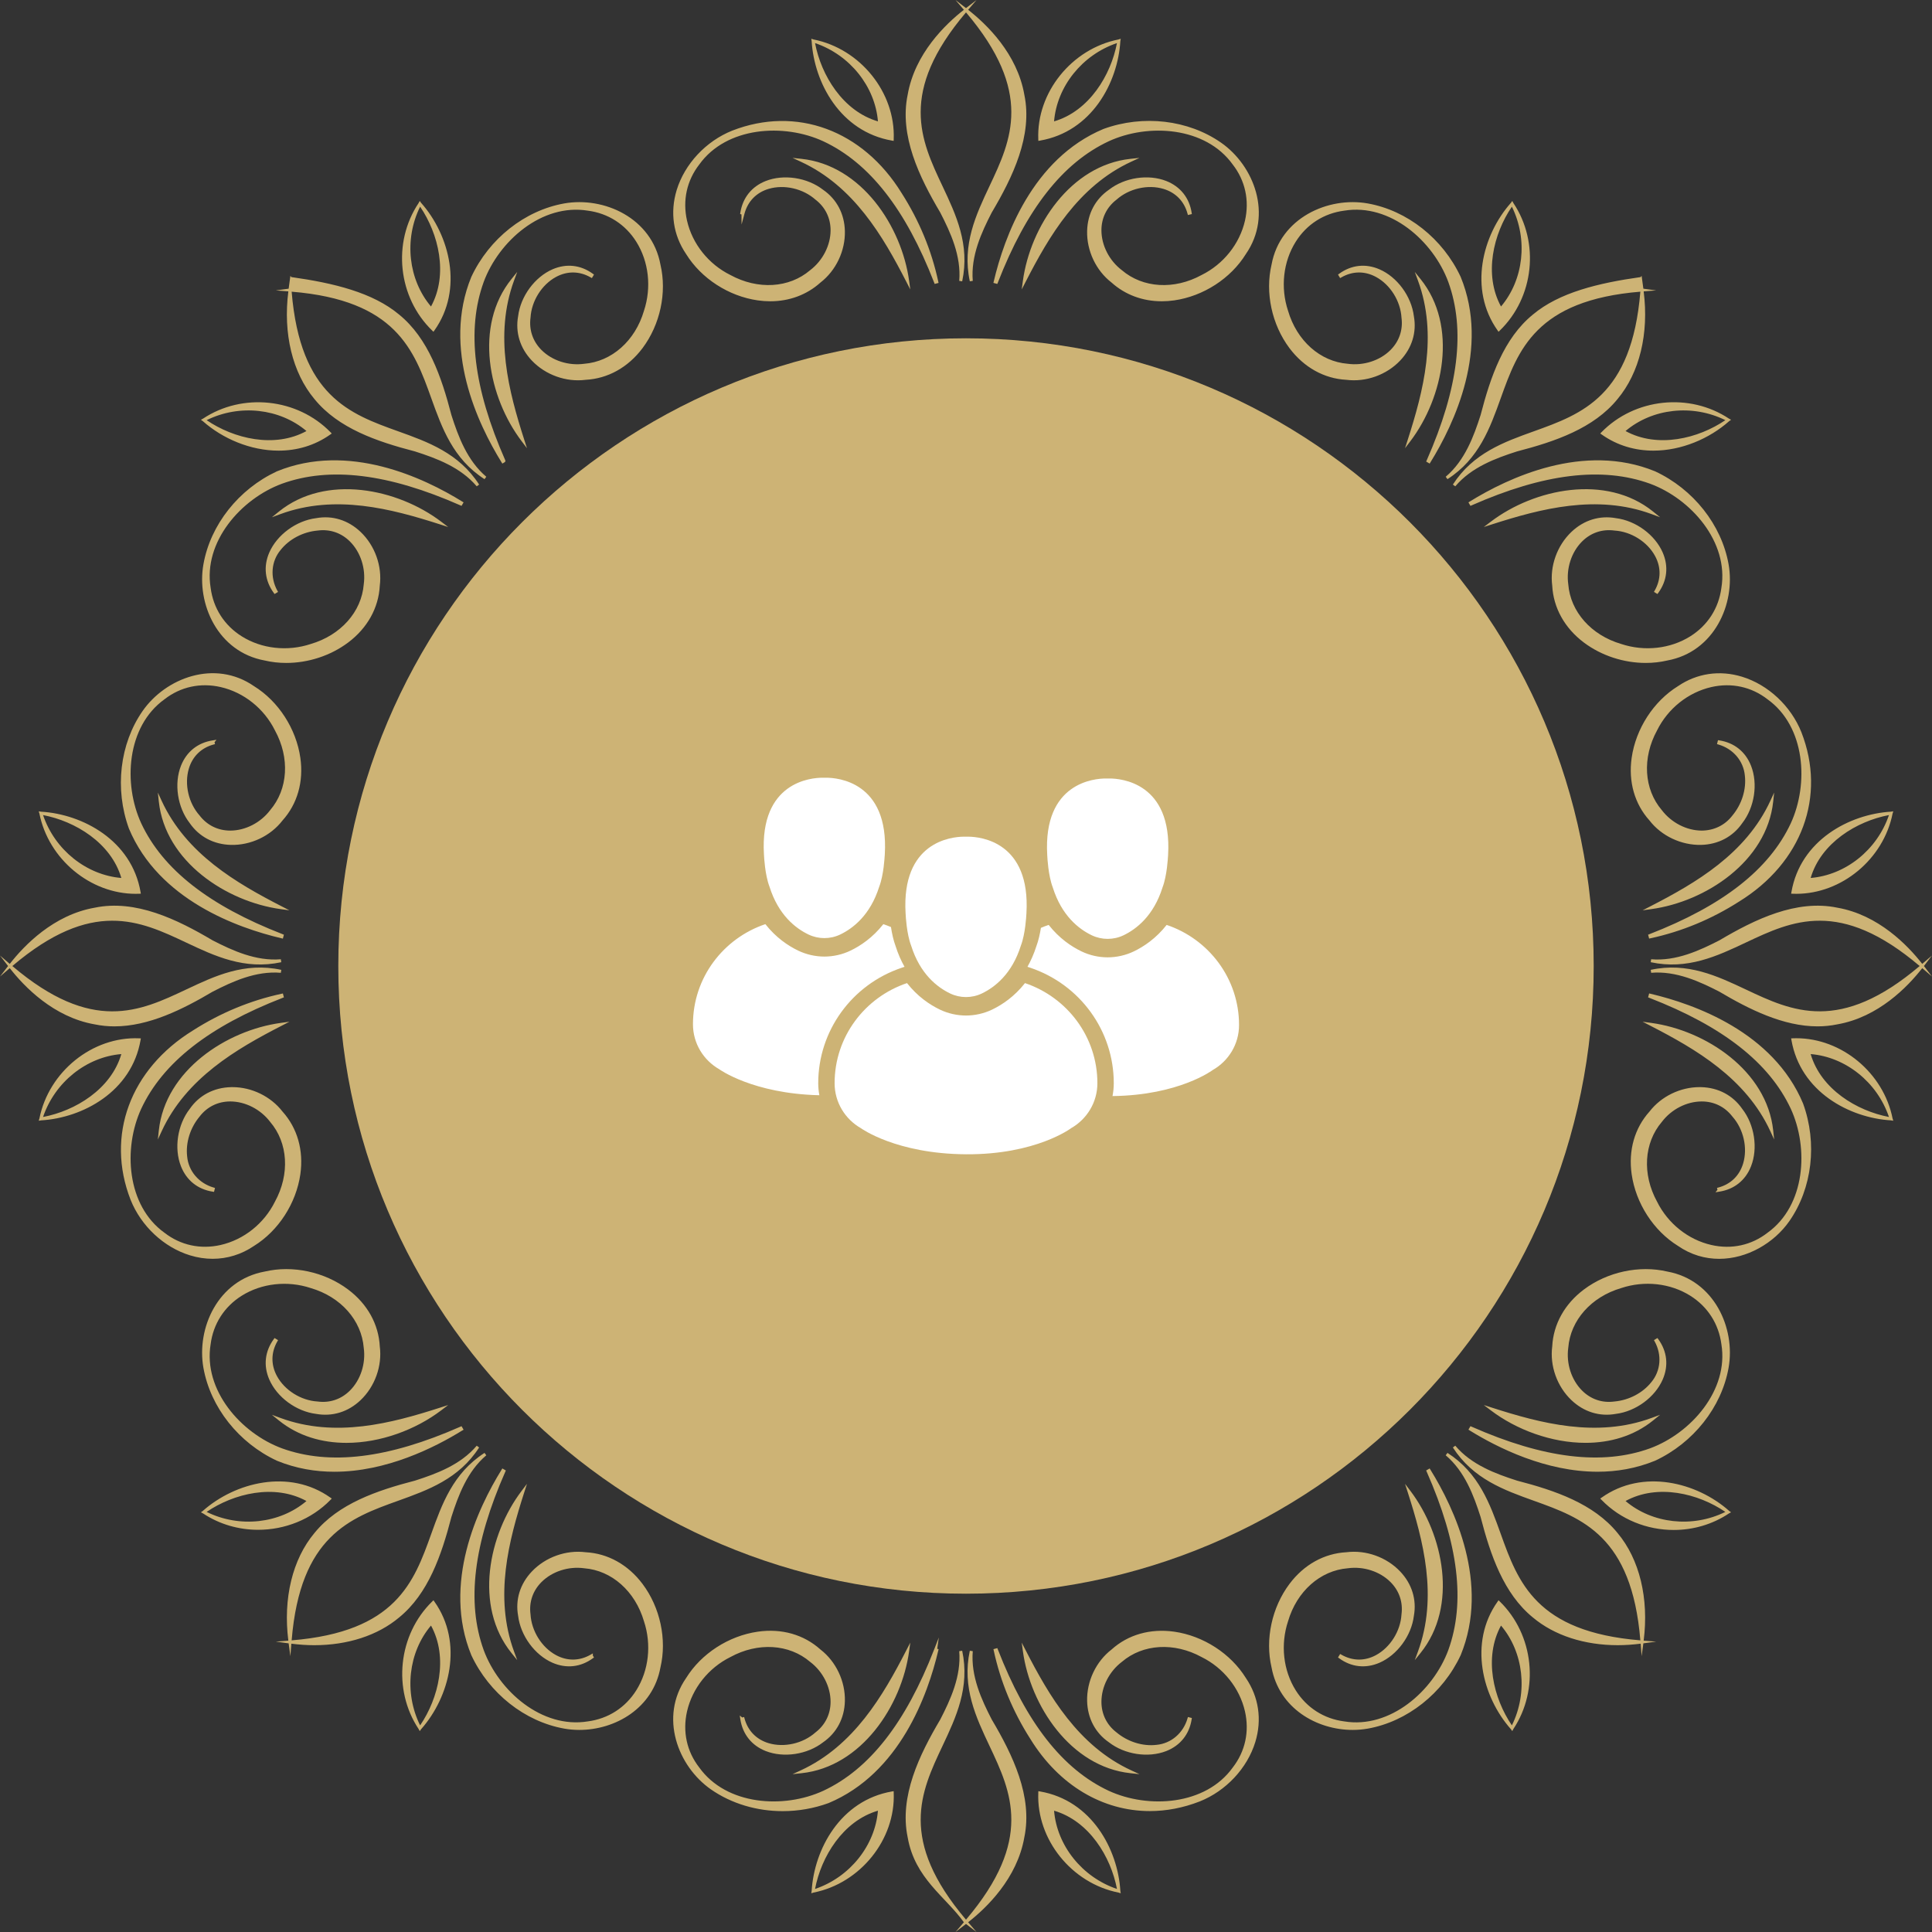 <?xml version="1.0" encoding="UTF-8"?>
<svg xmlns="http://www.w3.org/2000/svg" width="153.896" height="153.897" viewBox="0 0 153.896 153.897">
  <rect x="0" y="0" width="153.896" height="153.897" fill="#333333" stroke="none"/>
  <defs>
    <style>
      .cls-1 {
        fill: #fff;
      }

      .cls-1, .cls-2 {
        fill-rule: evenodd;
      }

      .cls-2 {
        fill: #cdb375;
      }
    </style>
  </defs>
  <g id="Calque_1" data-name="Calque 1">
    <path class="cls-2" d="m76.948,26.948c27.614,0,50,22.386,50,50s-22.386,50-50,50-50-22.386-50-50,22.386-50,50-50Z"/>
  </g>
  <g id="Calque_2" data-name="Calque 2">
    <path class="cls-1" d="m96.606,85.231s-2.669,2.016-7.988,2.078c.066-.335.101-.678.101-1.026,0-4.162-2.673-7.857-6.652-9.197l-.223-.075c.27-.48.513-1.024.711-1.645.171-.458.284-.984.36-1.456.202-.086.408-.164.618-.235.842,1.071,1.81,1.722,2.618,2.111.644.309,1.364.472,2.081.472s1.437-.164,2.081-.472c.808-.388,1.776-1.039,2.618-2.111,3.354,1.129,5.767,4.271,5.767,7.974,0,1.531-.841,2.868-2.091,3.582Zm-3.573-16.961s.001-.001.001-.001c0,0-.067,1.471-.431,2.418-.709,2.264-2.084,3.324-3.104,3.813-.4.192-.834.287-1.268.287s-.868-.096-1.268-.287c-1.019-.489-2.394-1.549-3.104-3.813-.364-.946-.431-2.418-.431-2.418l.001.001c-.004-.054-.008-.107-.011-.162-.337-5.791,3.793-6.096,4.657-6.096.105-0.0.209-0.0.314,0,.864 0,4.994.305,4.657,6.096-.003.055-.007.108-.011.162Zm-11.283,4.635s.001-.002.001-.002c0,0-.067,1.471-.431,2.418-.709,2.264-2.084,3.324-3.104,3.813-.4.192-.834.288-1.268.288s-.868-.096-1.268-.288c-1.02-.489-2.394-1.549-3.104-3.813-.364-.947-.431-2.418-.431-2.418,0,0,.001.001.001.002-.004-.054-.008-.107-.011-.162-.331-5.689,3.648-6.083,4.608-6.096.138-.002.273-.002.411,0,.96.013,4.939.407,4.608,6.096-.003.055-.007.108-.011.162Zm-16.573,13.379c0,.325.032.645.09.959-5.312-.127-7.977-2.073-7.977-2.073-1.249-.715-2.091-2.051-2.091-3.582,0-3.703,2.414-6.845,5.767-7.974.843,1.072,1.81,1.723,2.618,2.11.644.309,1.364.473,2.081.473s1.437-.164,2.081-.473c.808-.388,1.775-1.039,2.618-2.11.206.07.409.147.607.231.075.488.191,1.042.37,1.522.198.622.44,1.165.711,1.645l-.223.075c-3.979,1.339-6.652,5.035-6.652,9.197Zm5.29-18.075s.001-.002.001-.002c0,0-.067,1.472-.431,2.418-.71,2.264-2.084,3.323-3.104,3.813-.4.192-.834.288-1.268.288s-.868-.096-1.268-.288c-1.02-.489-2.394-1.549-3.104-3.813-.364-.947-.431-2.418-.431-2.418,0,0,.001.001.001.002-.004-.054-.008-.107-.011-.162-.337-5.79,3.793-6.095,4.657-6.096h.314c.864.001,4.994.305,4.657,6.096-.003.055-.007.108-.011.162Zm1.782,10.101c.842,1.072,1.81,1.722,2.618,2.11.644.309,1.364.473,2.081.473s1.437-.164,2.081-.473c.808-.388,1.776-1.039,2.618-2.11,3.353,1.129,5.767,4.271,5.767,7.973,0,1.532-.841,2.867-2.091,3.583,0,0-2.798,2.115-8.375,2.08-5.578-.035-8.375-2.08-8.375-2.08-1.249-.715-2.091-2.051-2.091-3.583,0-3.703,2.414-6.845,5.767-7.973Z"/>
  </g>
  <g id="Calque_3" data-name="Calque 3">
    <path class="cls-2" d="m153.896,77.786l-.777-.667c-1.148,1.471-3.489,3.907-6.768,4.478-.523.109-1.049.159-1.573.159-2.736,0-5.452-1.361-7.814-2.759-1.585-.815-3.448-1.673-5.438-1.508l-.035-.235c2.929-.629,5.297.491,7.585,1.569,3.675,1.734,7.479,3.519,13.838-1.873-6.362-5.394-10.165-3.607-13.841-1.873-2.287,1.08-4.654,2.196-7.582,1.569l.035-.235c1.979.168,3.853-.693,5.443-1.512,2.81-1.663,6.124-3.275,9.386-2.596,3.273.57,5.615,3.007,6.763,4.477l.777-.667-.642.837.643.836Zm-10.806-6.588c-.092,0-.185-.002-.278-.006l-.136-.005.023-.134c.713-4.112,4.609-6.199,7.929-6.398l.184-.03-.055.178c-.723,3.636-4.057,6.395-7.667,6.395Zm1.141-1.263c2.771-.229,5.293-2.225,6.236-5.01-2.557.484-5.417,2.213-6.236,5.01Zm-5.708,1.885c-2.192,1.401-4.565,2.383-7.049,2.92l-.11.024-.083-.31.099-.039c5.862-2.274,9.547-5.162,11.265-8.829,1.455-3.158,1.163-7.718-1.847-9.88-1.282-.998-2.869-1.345-4.48-.977-1.845.422-3.461,1.711-4.321,3.449-1.2,2.191-1.05,4.683.377,6.354.765,1.005,1.981,1.628,3.178,1.63.974-.005,1.85-.424,2.443-1.2.751-.896,1.122-2.085.993-3.183-.105-1.164-.932-2.134-2.108-2.475l-.11-.031.078-.314.108.017c1.185.184,2.082.9,2.522,2.014.57,1.439.282,3.323-.7,4.583-.746,1.078-1.91,1.693-3.275,1.728-1.572.033-3.155-.705-4.112-1.947-1.184-1.314-1.691-3.089-1.419-4.99.33-2.316,1.745-4.504,3.691-5.709,1.509-1.026,3.319-1.293,5.096-.751,2.084.636,3.899,2.331,4.734,4.424,1.992,5.106.04,10.402-4.97,13.492Zm-6.819-35.924c-1.422,0-2.85-.385-4.12-1.286l-.114-.08.097-.1c2.644-2.712,7.01-3.176,10.161-1.081l.164.088-.151.108c-1.574,1.397-3.8,2.351-6.037,2.351Zm-2.219-1.562c2.556,1.399,5.802.599,7.951-.866-2.636-1.302-5.83-.931-7.951.866Zm-.644-2.54c-1.894,2.327-4.968,3.378-8.008,4.166-1.696.544-3.621,1.254-4.912,2.779l-.191-.141c1.612-2.506,4.072-3.389,6.45-4.242,3.839-1.378,7.805-2.809,8.484-11.122-8.314.683-9.744,4.644-11.119,8.48-.853,2.378-1.735,4.838-4.244,6.454l-.142-.191c1.526-1.29,2.235-3.216,2.781-4.918.786-3.034,1.838-6.107,4.166-8.004,2.095-1.758,5.222-2.511,8.583-2.984l.076-.1.139,1.024,1.022.139-.998.076c.428,3.364-.326,6.487-2.087,8.584Zm-9.472-5.366l-.08-.113c-2.319-3.27-1.22-7.584,1.065-10.158l.109-.151.086.165c2.113,3.153,1.649,7.52-1.081,10.161l-.099.096Zm1.062-9.966c-1.466,2.15-2.265,5.395-.866,7.952,1.796-2.121,2.168-5.316.866-7.952Zm-6.55,20.466l-.278-.163.043-.096c2.536-5.752,3.099-10.4,1.721-14.208-1.202-3.262-4.632-6.283-8.291-5.681-1.623.211-2.993,1.09-3.864,2.477-.998,1.588-1.226,3.642-.612,5.495.701,2.397,2.569,4.053,4.76,4.225,1.246.168,2.551-.248,3.399-1.094.696-.693,1.008-1.607.879-2.576-.078-1.332-.896-2.634-2.035-3.249-.894-.484-1.872-.47-2.752.036l-.101.058-.168-.279.088-.065c.969-.707,2.106-.835,3.209-.358,1.42.614,2.548,2.15,2.745,3.736.234,1.289-.153,2.547-1.093,3.536-1.088,1.146-2.733,1.73-4.285,1.532-1.767-.092-3.379-.989-4.532-2.524-1.404-1.872-1.951-4.419-1.428-6.648.684-3.732,4.518-5.439,7.671-4.876,3.141.562,5.974,2.804,7.396,5.85,2.333,5.7-.51,11.703-2.411,14.774l-.061.098Zm-.73,94.748l-.454.563.25-.678c1.61-4.371.424-8.848-.815-12.702l-.213-.663.422.555c2.643,3.477,3.825,9.19.81,12.925Zm-.454-110.016l.454.563c3.014,3.735,1.832,9.448-.81,12.926l-.422.554.213-.662c1.239-3.854,2.426-8.332.815-12.702l-.25-.679Zm-5.442,101.984c1.551-.195,3.191.389,4.278,1.534.939.989,1.325,2.247,1.09,3.543-.196,1.579-1.325,3.115-2.745,3.73-1.101.475-2.239.347-3.208-.361l-.089-.064.17-.277.1.057c.88.506,1.858.519,2.752.036,1.139-.616,1.957-1.918,2.034-3.241.13-.977-.183-1.892-.879-2.585-.847-.845-2.146-1.264-3.392-1.095-2.197.175-4.065,1.831-4.765,4.222-.615,1.858-.386,3.914.612,5.503.871,1.385,2.241,2.264,3.858,2.473,3.661.604,7.093-2.418,8.296-5.681,1.377-3.808.814-8.455-1.721-14.207l-.043-.098.278-.162.061.099c1.902,3.07,4.745,9.071,2.413,14.768-1.423,3.051-4.256,5.293-7.397,5.856-.395.069-.799.105-1.206.105-2.86,0-5.87-1.717-6.467-4.988-.522-2.223.025-4.771,1.43-6.643,1.152-1.535,2.765-2.431,4.54-2.524Zm-13.723-99.717c-.334.048-.665.071-.991.071-1.521,0-2.916-.516-4.004-1.496-1.235-.953-1.981-2.53-1.941-4.109.036-1.364.652-2.527,1.734-3.277,1.255-.979,3.141-1.265,4.579-.696,1.113.442,1.829,1.337,2.013,2.523l.018.108-.316.077-.031-.112c-.264-.98-.946-1.68-1.92-1.971-1.238-.369-2.738-.028-3.73.854-.783.598-1.209,1.467-1.207,2.449.002,1.197.625,2.413,1.625,3.172,1.678,1.432,4.168,1.581,6.355.385,1.743-.864,3.032-2.481,3.454-4.328.367-1.607.02-3.196-.976-4.474-2.165-3.012-6.723-3.305-9.882-1.848-3.665,1.718-6.553,5.402-8.83,11.263l-.038.099-.312-.082.026-.113c.828-3.516,3.063-9.77,8.738-12.149,3.162-1.153,6.753-.733,9.371,1.092,2.631,1.835,4.134,5.75,1.972,8.875-1.202,1.942-3.39,3.357-5.707,3.687Zm-10.687-12.728l-.134.024-.005-.136c-.146-3.715,2.66-7.203,6.39-7.944l.178-.056-.031.184c-.199,3.321-2.286,7.216-6.398,7.928Zm1.118-1.531c2.796-.819,4.525-3.68,5.01-6.236-2.785.943-4.781,3.465-5.01,6.236Zm-6.476,12.705l-.235.034c-.625-2.933.49-5.298,1.569-7.585,1.735-3.676,3.521-7.479-1.873-13.837-5.395,6.361-3.608,10.165-1.872,13.841,1.079,2.286,2.195,4.651,1.568,7.582l-.235-.035c.166-1.992-.693-3.855-1.512-5.444-1.663-2.811-3.275-6.128-2.595-9.385.569-3.272,3.006-5.615,4.476-6.764l-.668-.78.838.645L77.786.001l-.668.779c1.471,1.149,3.908,3.493,4.477,6.767.68,3.256-.933,6.573-2.6,9.388-.815,1.584-1.673,3.447-1.508,5.438Zm-2.725.163l-.31.081-.038-.099c-2.275-5.861-5.163-9.545-8.829-11.263-3.158-1.458-7.718-1.166-9.881,1.845-.998,1.282-1.344,2.872-.977,4.48.422,1.846,1.711,3.462,3.449,4.323,2.192,1.197,4.684,1.048,6.354-.379,1.006-.764,1.629-1.98,1.631-3.177.001-.982-.425-1.85-1.201-2.443-.997-.886-2.494-1.229-3.737-.859-.974.292-1.655.991-1.919,1.972l-.234.867-.007-.807-.106-.026.016-.108c.186-1.186.901-2.082,2.015-2.523,1.438-.568,3.323-.282,4.583.7,1.078.746,1.694,1.911,1.729,3.276.04,1.578-.706,3.153-1.948,4.112-1.082.974-2.477,1.49-3.997,1.49-.326,0-.658-.024-.993-.072-2.316-.33-4.504-1.744-5.709-3.691-1.026-1.507-1.294-3.318-.751-5.095.637-2.084,2.332-3.898,4.423-4.735,5.106-1.991,10.403-.04,13.493,4.971,1.402,2.193,2.385,4.565,2.92,7.048l.024.112Zm-3.711-11.337c-4.112-.712-6.198-4.607-6.398-7.928l-.03-.184.178.055c3.729.742,6.536,4.23,6.389,7.945l-.005.136-.134-.024Zm-6.127-7.767c.483,2.557,2.213,5.417,5.01,6.236-.229-2.771-2.226-5.293-5.01-6.236Zm-1.137,9.448l-.657-.304.719.077c4.773.51,7.977,5.385,8.567,9.713l.094.691-.318-.62c-1.849-3.601-4.176-7.606-8.405-9.557Zm8.629,118.652c-.59,4.329-3.794,9.205-8.567,9.714l-.719.077.657-.303c4.229-1.952,6.556-5.958,8.405-9.558l.318-.619-.094.689Zm-12.052-1.559c1.901-.275,3.675.234,4.996,1.425,1.235.954,1.981,2.53,1.94,4.11-.036,1.363-.652,2.526-1.734,3.275-1.255.978-3.14,1.263-4.579.696-1.113-.441-1.829-1.338-2.014-2.523l-.047-.306.195.159c.021-.005.039-.01.039-.01l.113-.029.031.114c.264.979.946,1.679,1.921,1.97,1.24.37,2.739.028,3.729-.854.782-.598,1.208-1.466,1.206-2.448-.001-1.197-.624-2.413-1.625-3.172-1.676-1.432-4.169-1.582-6.355-.386-1.743.864-3.032,2.482-3.454,4.329-.366,1.608-.02,3.195.976,4.472,2.166,3.014,6.725,3.306,9.883,1.85,3.665-1.717,6.553-5.402,8.829-11.264l.367-.944-.124.9.107.028-.026.112c-.827,3.517-3.061,9.771-8.737,12.149-1.183.431-2.426.642-3.655.642-2.058,0-4.077-.591-5.717-1.733-2.631-1.835-4.133-5.751-1.972-8.876,1.202-1.941,3.39-3.356,5.707-3.686Zm-13.722-99.718c-1.544.198-3.19-.388-4.278-1.534-.939-.988-1.326-2.247-1.091-3.543.196-1.578,1.325-3.114,2.745-3.729,1.101-.475,2.24-.348,3.209.359l.088.065-.169.279-.101-.058c-.88-.507-1.858-.519-2.752-.036-1.139.615-1.956,1.917-2.033,3.241-.13.977.182,1.892.878,2.585.848.845,2.147,1.263,3.392,1.094,2.199-.173,4.067-1.83,4.766-4.222.615-1.858.386-3.913-.612-5.501-.871-1.386-2.242-2.265-3.86-2.475-3.658-.594-7.091,2.419-8.295,5.682-1.377,3.806-.814,8.453,1.721,14.207.03.105-.018.133-.135.201l-.1.058-.061-.098c-1.902-3.071-4.745-9.072-2.413-14.768,1.423-3.051,4.257-5.293,7.398-5.856,3.159-.562,6.99,1.144,7.672,4.882.523,2.223-.025,4.771-1.429,6.643-1.153,1.535-2.765,2.432-4.54,2.524Zm-8.046,7.913c-2.506-1.612-3.388-4.071-4.242-6.45-1.378-3.839-2.81-7.805-11.122-8.484.682,8.314,4.644,9.744,8.479,11.119,2.379.853,4.838,1.736,6.455,4.245l-.191.141c-1.292-1.525-3.216-2.235-4.918-2.78-3.034-.787-6.108-1.838-8.004-4.166-1.758-2.097-2.512-5.22-2.084-8.583l-1-.076,1.024-.139.139-1.021.076.097c3.361.473,6.487,1.226,8.584,2.986,2.326,1.894,3.377,4.968,4.167,8.008.543,1.696,1.252,3.621,2.778,4.912l-.141.191Zm-4.069-11.74l-.099-.096c-2.73-2.641-3.194-7.008-1.081-10.161l.087-.165.109.151c2.284,2.575,3.383,6.889,1.065,10.158l-.081.113Zm-1.062-9.966c-1.302,2.636-.93,5.831.867,7.952,1.398-2.557.599-5.801-.867-7.952Zm-7.039,18.068l-.113.08c-1.27.9-2.698,1.286-4.12,1.286-2.239,0-4.463-.954-6.038-2.351l-.152-.108.165-.088c3.15-2.093,7.519-1.63,10.161,1.081l.097.1Zm-9.966-1.062c2.151,1.467,5.396,2.265,7.952.866-2.121-1.797-5.316-2.169-7.952-.866Zm3.779,21.191c1.941,1.202,3.356,3.39,3.686,5.707.271,1.9-.236,3.674-1.426,4.995-.953,1.235-2.529,1.981-4.108,1.94-1.364-.035-2.527-.65-3.277-1.733-.978-1.255-1.266-3.139-.696-4.578.441-1.114,1.337-1.83,2.523-2.014l.303-.048-.155.194.038.153-.113.03c-.98.264-1.681.947-1.971,1.921-.37,1.241-.028,2.739.853,3.729.598.781,1.464,1.207,2.444,1.207h.006c1.197-.002,2.412-.625,3.172-1.625,1.432-1.677,1.581-4.169.384-6.355-.863-1.742-2.481-3.033-4.328-3.454-1.609-.367-3.196-.02-4.473.975-3.013,2.166-3.305,6.726-1.849,9.884,1.718,3.665,5.402,6.553,11.264,8.828l.098.039-.081.313-.113-.028c-3.516-.826-9.771-3.061-12.149-8.736-1.152-3.164-.733-6.753,1.091-9.372,1.836-2.632,5.752-4.134,8.877-1.972Zm-9.019,16.528l-.136.005c-.092.004-.185.006-.277.006-3.611,0-6.945-2.759-7.668-6.395l-.054-.178.184.03c3.32.199,7.216,2.286,7.928,6.398l.023.134Zm-7.79-6.261c.943,2.784,3.465,4.78,6.235,5.009-.819-2.796-3.679-4.525-6.235-5.009Zm13.502,9.977c1.585.815,3.449,1.672,5.439,1.508l.034.235c-2.934.627-5.298-.491-7.585-1.57-3.676-1.734-7.48-3.519-13.837,1.874,6.36,5.394,10.164,3.608,13.841,1.872,2.286-1.079,4.651-2.197,7.582-1.568l-.035.235c-1.992-.165-3.854.692-5.445,1.511-2.357,1.395-5.073,2.756-7.809,2.756-.526,0-1.051-.05-1.576-.16-3.273-.57-5.615-3.006-6.763-4.477l-.778.668.643-.837-.643-.837.778.667c1.148-1.471,3.491-3.907,6.767-4.477,3.255-.68,6.572.933,9.387,2.6Zm-5.848,7.805l.136.005-.023.134c-.713,4.113-4.608,6.199-7.928,6.397l-.184.031.054-.178c.742-3.73,4.223-6.546,7.945-6.389Zm-1.419,1.256c-2.77.228-5.292,2.225-6.235,5.01,2.557-.483,5.417-2.212,6.235-5.01Zm2.986-20.113l-.077-.719.303.657c1.952,4.229,5.957,6.556,9.558,8.405l.619.318-.69-.094c-4.328-.591-9.204-3.794-9.713-8.567Zm.226,26.26l-.303.657.077-.72c.51-4.772,5.385-7.976,9.713-8.567l.69-.094-.619.319c-3.601,1.849-7.606,4.175-9.558,8.405Zm2.496-8.031c2.193-1.401,4.565-2.384,7.049-2.92l.112-.024.08.31-.098.038c-5.861,2.274-9.546,5.162-11.264,8.829-1.456,3.158-1.164,7.718,1.845,9.88,1.283.998,2.873,1.344,4.48.977,1.846-.421,3.463-1.71,4.323-3.449,1.199-2.19,1.05-4.682-.378-6.354-.765-1.006-1.981-1.628-3.178-1.63h-.005c-.98,0-1.845.427-2.438,1.201-.751.895-1.121,2.084-.993,3.183.105,1.164.933,2.133,2.108,2.474l.11.031-.078.315-.107-.018c-1.186-.184-2.082-.899-2.523-2.014-.57-1.438-.282-3.322.7-4.583.745-1.077,1.909-1.693,3.273-1.728.041-.001.083-.002.124-.002,1.537,0,3.057.74,3.991,1.949,1.183,1.315,1.69,3.089,1.419,4.99-.331,2.316-1.745,4.504-3.692,5.71-.997.678-2.128,1.025-3.293,1.026-.596,0-1.201-.091-1.802-.275-2.085-.637-3.899-2.332-4.735-4.424-1.992-5.107-.041-10.402,4.97-13.492Zm10.94,37.21l.114.08-.097.099c-1.533,1.572-3.646,2.389-5.766,2.389-1.534,0-3.072-.428-4.396-1.308l-.165-.086.152-.109c2.574-2.285,6.889-3.384,10.158-1.065Zm-1.901.276c-2.556-1.4-5.802-.6-7.952.867,2.635,1.3,5.83.93,7.952-.867Zm12.416-5.622c-2.249,1.392-6.071,3.29-10.192,3.29-1.507,0-3.053-.254-4.577-.878-3.051-1.422-5.292-4.256-5.855-7.397-.562-3.159,1.144-6.99,4.882-7.672,2.225-.523,4.77.023,6.642,1.429,1.536,1.153,2.433,2.764,2.525,4.54.199,1.548-.389,3.191-1.534,4.278-.99.94-2.248,1.323-3.543,1.091-1.579-.197-3.115-1.326-3.729-2.746-.476-1.099-.348-2.239.359-3.208l.065-.089.278.17-.058.1c-.506.88-.518,1.858-.035,2.752.615,1.139,1.917,1.957,3.24,2.034.976.133,1.893-.183,2.586-.879.845-.848,1.264-2.148,1.093-3.391-.173-2.199-1.829-4.067-4.221-4.766-1.858-.614-3.914-.385-5.502.612-1.386.871-2.264,2.241-2.474,3.859-.599,3.661,2.418,7.092,5.682,8.296,3.804,1.376,8.452.812,14.207-1.722l.097-.042.163.278-.099.061Zm-9.101-62.76c-1.402,1.052-3.182,1.623-4.925,1.623-.584,0-1.163-.064-1.723-.196-3.732-.683-5.438-4.513-4.874-7.669.561-3.142,2.802-5.976,5.849-7.396,5.699-2.335,11.702.508,14.774,2.41l.099.061-.163.278-.097-.042c-5.753-2.537-10.402-3.099-14.208-1.722-3.263,1.204-6.281,4.634-5.681,8.291.21,1.623,1.09,2.994,2.477,3.865,1.587.997,3.642,1.225,5.495.612,2.396-.702,4.053-2.569,4.225-4.76.171-1.252-.249-2.552-1.094-3.4-.692-.695-1.605-1.006-2.576-.878-1.165.102-2.267.68-2.953,1.548-.75.897-.85,2.168-.26,3.24l.056.1-.277.168-.065-.088c-.707-.97-.835-2.11-.359-3.21.615-1.419,2.151-2.548,3.736-2.745,1.287-.236,2.548.153,3.538,1.094,1.145,1.087,1.731,2.73,1.531,4.285-.092,1.766-.989,3.379-2.525,4.531Zm7.42,61.157c-2.033,1.545-4.83,2.592-7.549,2.592-1.933,0-3.825-.528-5.377-1.781l-.563-.454.679.25c4.372,1.611,8.849.425,12.702-.815l.662-.213-.554.421Zm-12.811-71.39l-.678.251.563-.455c3.736-3.014,9.449-1.831,12.926.811l.554.421-.662-.213c-3.855-1.238-8.332-2.424-12.703-.815Zm2.719,81.155c1.894-2.328,4.968-3.379,8.008-4.167,1.696-.544,3.621-1.253,4.912-2.78l.191.142c-1.612,2.506-4.072,3.389-6.45,4.243-3.839,1.377-7.804,2.809-8.484,11.12,8.315-.68,9.744-4.643,11.119-8.478.854-2.379,1.736-4.838,4.245-6.455l.141.192c-1.526,1.291-2.235,3.215-2.78,4.917-.788,3.034-1.839,6.108-4.167,8.003-1.712,1.438-4.109,2.207-6.762,2.207-.595,0-1.204-.043-1.82-.121l-.076.999-.139-1.024-1.022-.139.998-.077c-.428-3.362.326-6.486,2.086-8.582Zm9.473,5.364l.08.114c2.318,3.27,1.219,7.584-1.065,10.158l-.109.151-.087-.164c-2.094-3.151-1.63-7.518,1.081-10.162l.1-.097Zm-1.063,9.967c1.466-2.15,2.266-5.396.867-7.952-1.797,2.121-2.169,5.316-.867,7.952Zm8.299-18.578c-1.238,3.854-2.425,8.331-.814,12.702l.25.678-.454-.563c-3.015-3.734-1.833-9.447.81-12.925l.421-.555-.213.663Zm.213-83.156l-.421-.554c-2.644-3.478-3.826-9.191-.81-12.926l.454-.563-.25.679c-1.611,4.371-.424,8.848.814,12.702l.213.662Zm-1.962,81.268l.279.162-.043.098c-2.536,5.752-3.1,10.4-1.722,14.207,1.204,3.263,4.631,6.275,8.291,5.682,1.623-.211,2.994-1.091,3.865-2.478.997-1.587,1.226-3.642.612-5.495-.701-2.396-2.569-4.053-4.76-4.225-1.253-.171-2.552.249-3.4,1.095-.695.693-1.008,1.608-.878,2.575.078,1.333.895,2.634,2.034,3.25.895.482,1.873.47,2.752-.037l.178-.102v.173l.092.15-.088.064c-.969.709-2.108.836-3.21.361-1.419-.615-2.548-2.152-2.745-3.737-.234-1.289.154-2.548,1.094-3.537,1.087-1.145,2.73-1.731,4.285-1.532,1.767.093,3.379.99,4.532,2.526,1.404,1.871,1.951,4.418,1.426,6.646-.597,3.266-3.604,4.98-6.461,4.982-.408,0-.814-.036-1.209-.106-3.14-.562-5.974-2.804-7.396-5.85-2.333-5.698.509-11.701,2.411-14.773l.061-.099Zm31.036,25.729l.134-.023.005.136c.147,3.715-2.66,7.204-6.389,7.943l-.178.056.03-.184c.2-3.32,2.286-7.214,6.398-7.928Zm-1.118,1.533c-2.796.818-4.526,3.678-5.009,6.234,2.784-.942,4.78-3.464,5.009-6.234Zm6.476-12.707l.235-.035c.626,2.934-.49,5.299-1.569,7.587-1.735,3.676-3.52,7.479,1.873,13.837,5.395-6.362,3.608-10.165,1.873-13.841-1.08-2.287-2.196-4.651-1.569-7.583l.235.035c-.165,1.991.693,3.855,1.512,5.444,1.663,2.809,3.276,6.126,2.595,9.385-.57,3.274-3.006,5.616-4.476,6.764l.667.778-.837-.643-.836.643.666-.778c-1.47-2.048-3.906-3.489-4.477-6.767-.679-3.255.933-6.572,2.6-9.387.815-1.584,1.673-3.447,1.508-5.439Zm4.977-108.47l.094-.69c.59-4.328,3.794-9.203,8.566-9.713l.72-.077-.656.304c-4.231,1.952-6.558,5.957-8.406,9.557l-.318.619Zm9.382,118.267l-.721-.077c-4.773-.51-7.976-5.385-8.567-9.714l-.094-.69.318.62c1.848,3.6,4.175,7.606,8.406,9.558l.658.303Zm-11.634-9.958l.31-.083.038.099c2.274,5.861,5.162,9.545,8.83,11.265,3.159,1.455,7.717,1.162,9.88-1.847.998-1.282,1.344-2.871.977-4.479-.421-1.846-1.711-3.462-3.449-4.323-2.19-1.199-4.684-1.05-6.354.378-1.006.765-1.628,1.981-1.63,3.179-.002.981.425,1.849,1.2,2.441.896.751,2.089,1.124,3.183.994,1.164-.105,2.134-.932,2.475-2.108l.032-.11.314.079-.018.107c-.185,1.185-.901,2.082-2.014,2.523-1.44.568-3.325.281-4.583-.701-1.078-.746-1.693-1.91-1.729-3.275-.039-1.578.706-3.154,1.948-4.111,1.313-1.185,3.091-1.689,4.989-1.42,2.317.33,4.504,1.745,5.71,3.692,1.026,1.507,1.294,3.317.751,5.094-.637,2.085-2.331,3.9-4.424,4.735-1.328.518-2.669.769-3.981.769-3.731,0-7.225-2.032-9.511-5.739-1.401-2.192-2.384-4.565-2.92-7.049l-.024-.11Zm3.711,11.335c4.113.714,6.199,4.608,6.398,7.928l.031.184-.178-.056c-3.73-.739-6.536-4.228-6.39-7.943l.005-.136.134.023Zm6.128,7.767c-.484-2.557-2.214-5.416-5.01-6.234.229,2.77,2.225,5.292,5.01,6.234Zm26.328-34.736c2.506,1.612,3.388,4.072,4.241,6.45,1.378,3.839,2.81,7.805,11.122,8.483-.682-8.313-4.644-9.743-8.479-11.118-2.379-.853-4.838-1.735-6.455-4.245l.191-.142c1.291,1.526,3.215,2.236,4.918,2.782,3.034.786,6.109,1.838,8.003,4.166,1.76,2.095,2.513,5.219,2.086,8.581l.998.077-1.022.139-.139,1.022-.076-.997c-.616.078-1.225.121-1.82.121-2.654,0-5.051-.769-6.765-2.208-2.327-1.895-3.378-4.968-4.166-8.008-.544-1.696-1.253-3.621-2.779-4.911l.142-.192Zm4.068,11.739l.099.097c2.711,2.644,3.176,7.011,1.081,10.161l-.086.165-.109-.151c-2.285-2.574-3.384-6.889-1.065-10.158l.08-.114Zm1.062,9.967c1.302-2.636.93-5.831-.866-7.951-1.399,2.556-.6,5.801.866,7.951Zm7.039-18.067l.114-.08c3.267-2.319,7.584-1.22,10.157,1.065l.151.109-.164.086c-1.327.889-2.868,1.322-4.405,1.322-2.117,0-4.226-.822-5.756-2.403l-.097-.099Zm9.966,1.063c-2.15-1.468-5.396-2.268-7.951-.867,2.118,1.795,5.313,2.168,7.951.867Zm-4.619-19.145c3.732.682,5.439,4.513,4.875,7.67-.561,3.141-2.803,5.975-5.85,7.396-1.525.625-3.073.879-4.581.879-4.123,0-7.944-1.897-10.192-3.289l-.099-.061.162-.278.097.042c5.752,2.535,10.401,3.098,14.208,1.722,3.263-1.204,6.281-4.635,5.683-8.291-.212-1.624-1.092-2.995-2.479-3.866-1.588-.997-3.641-1.226-5.496-.611-2.395.701-4.052,2.57-4.223,4.76-.171,1.251.248,2.552,1.093,3.399.693.697,1.61,1.012,2.576.879,1.164-.102,2.267-.68,2.954-1.548.748-.898.849-2.169.259-3.24l-.055-.1.276-.169.065.089c.707.97.835,2.109.358,3.209-.613,1.42-2.15,2.548-3.735,2.745-1.288.235-2.548-.154-3.537-1.093-1.145-1.087-1.732-2.73-1.531-4.284.092-1.768.989-3.381,2.525-4.533,1.871-1.404,4.416-1.95,6.647-1.427Zm-15.685-60.992l-.162-.279.099-.061c3.071-1.902,9.078-4.741,14.768-2.413,3.051,1.423,5.292,4.257,5.855,7.399.563,3.158-1.145,6.989-4.882,7.671-.557.131-1.134.194-1.717.194-1.74,0-3.522-.571-4.924-1.623-1.536-1.153-2.432-2.765-2.525-4.541-.2-1.547.388-3.189,1.533-4.277.99-.939,2.247-1.326,3.544-1.091,1.578.196,3.114,1.325,3.728,2.745.476,1.1.349,2.239-.359,3.209l-.065.088-.277-.169.057-.101c.506-.88.519-1.857.035-2.752-.615-1.139-1.917-1.956-3.239-2.033-.98-.134-1.894.182-2.587.878-.845.848-1.264,2.148-1.093,3.392.173,2.199,1.83,4.067,4.221,4.766,1.857.615,3.914.385,5.501-.612,1.387-.871,2.266-2.242,2.476-3.86.599-3.661-2.42-7.091-5.682-8.295-3.807-1.377-8.454-.815-14.208,1.722l-.097.043Zm1.617,1.262c3.478-2.642,9.191-3.826,12.926-.811l.563.455-.678-.251c-4.372-1.609-8.849-.423-12.703.815l-.662.213.554-.421Zm12.811,71.39l.678-.25-.563.454c-1.551,1.252-3.443,1.78-5.375,1.78-2.72,0-5.517-1.046-7.551-2.591l-.555-.421.663.213c3.854,1.239,8.33,2.424,12.703.815Zm9.46-49.159l.303-.658-.077.72c-.511,4.772-5.386,7.976-9.714,8.567l-.689.094.619-.318c3.6-1.848,7.605-4.175,9.558-8.405Zm.226,26.259l.077.719-.303-.656c-1.953-4.23-5.958-6.556-9.558-8.405l-.619-.319.689.094c4.329.591,9.204,3.794,9.714,8.567Zm-7.588,9.193c-1.942-1.202-3.356-3.39-3.686-5.708-.272-1.9.235-3.674,1.425-4.995.929-1.203,2.448-1.942,3.985-1.942.041,0,.083.001.125.002,1.363.035,2.526.651,3.275,1.734.978,1.254,1.266,3.138.696,4.577-.44,1.114-1.337,1.83-2.523,2.014l-.306.049.158-.195c-.004-.021-.009-.039-.009-.039l-.029-.114.114-.031c.98-.263,1.68-.946,1.971-1.92.37-1.24.027-2.739-.854-3.728-.598-.781-1.463-1.207-2.444-1.207h-.005c-1.198.001-2.413.624-3.172,1.624-1.432,1.677-1.581,4.169-.385,6.355.863,1.744,2.48,3.033,4.327,3.454,1.61.368,3.198.02,4.474-.975,3.013-2.165,3.305-6.725,1.85-9.883-1.719-3.666-5.404-6.555-11.265-8.829l-.099-.038.084-.312.111.026c3.517.827,9.77,3.06,12.149,8.738,1.152,3.162.733,6.751-1.09,9.37-1.223,1.754-3.372,3.006-5.594,3.006-1.111,0-2.241-.313-3.283-1.033Zm9.018-16.528l.136-.005c.093-.004.186-.006.278-.006,3.61,0,6.943,2.758,7.667,6.395l.055.178-.184-.031c-3.32-.198-7.216-2.284-7.929-6.397l-.023-.134Zm7.791,6.261c-.943-2.785-3.465-4.781-6.236-5.01.819,2.797,3.679,4.526,6.236,5.01Z"/>
  </g>
</svg>